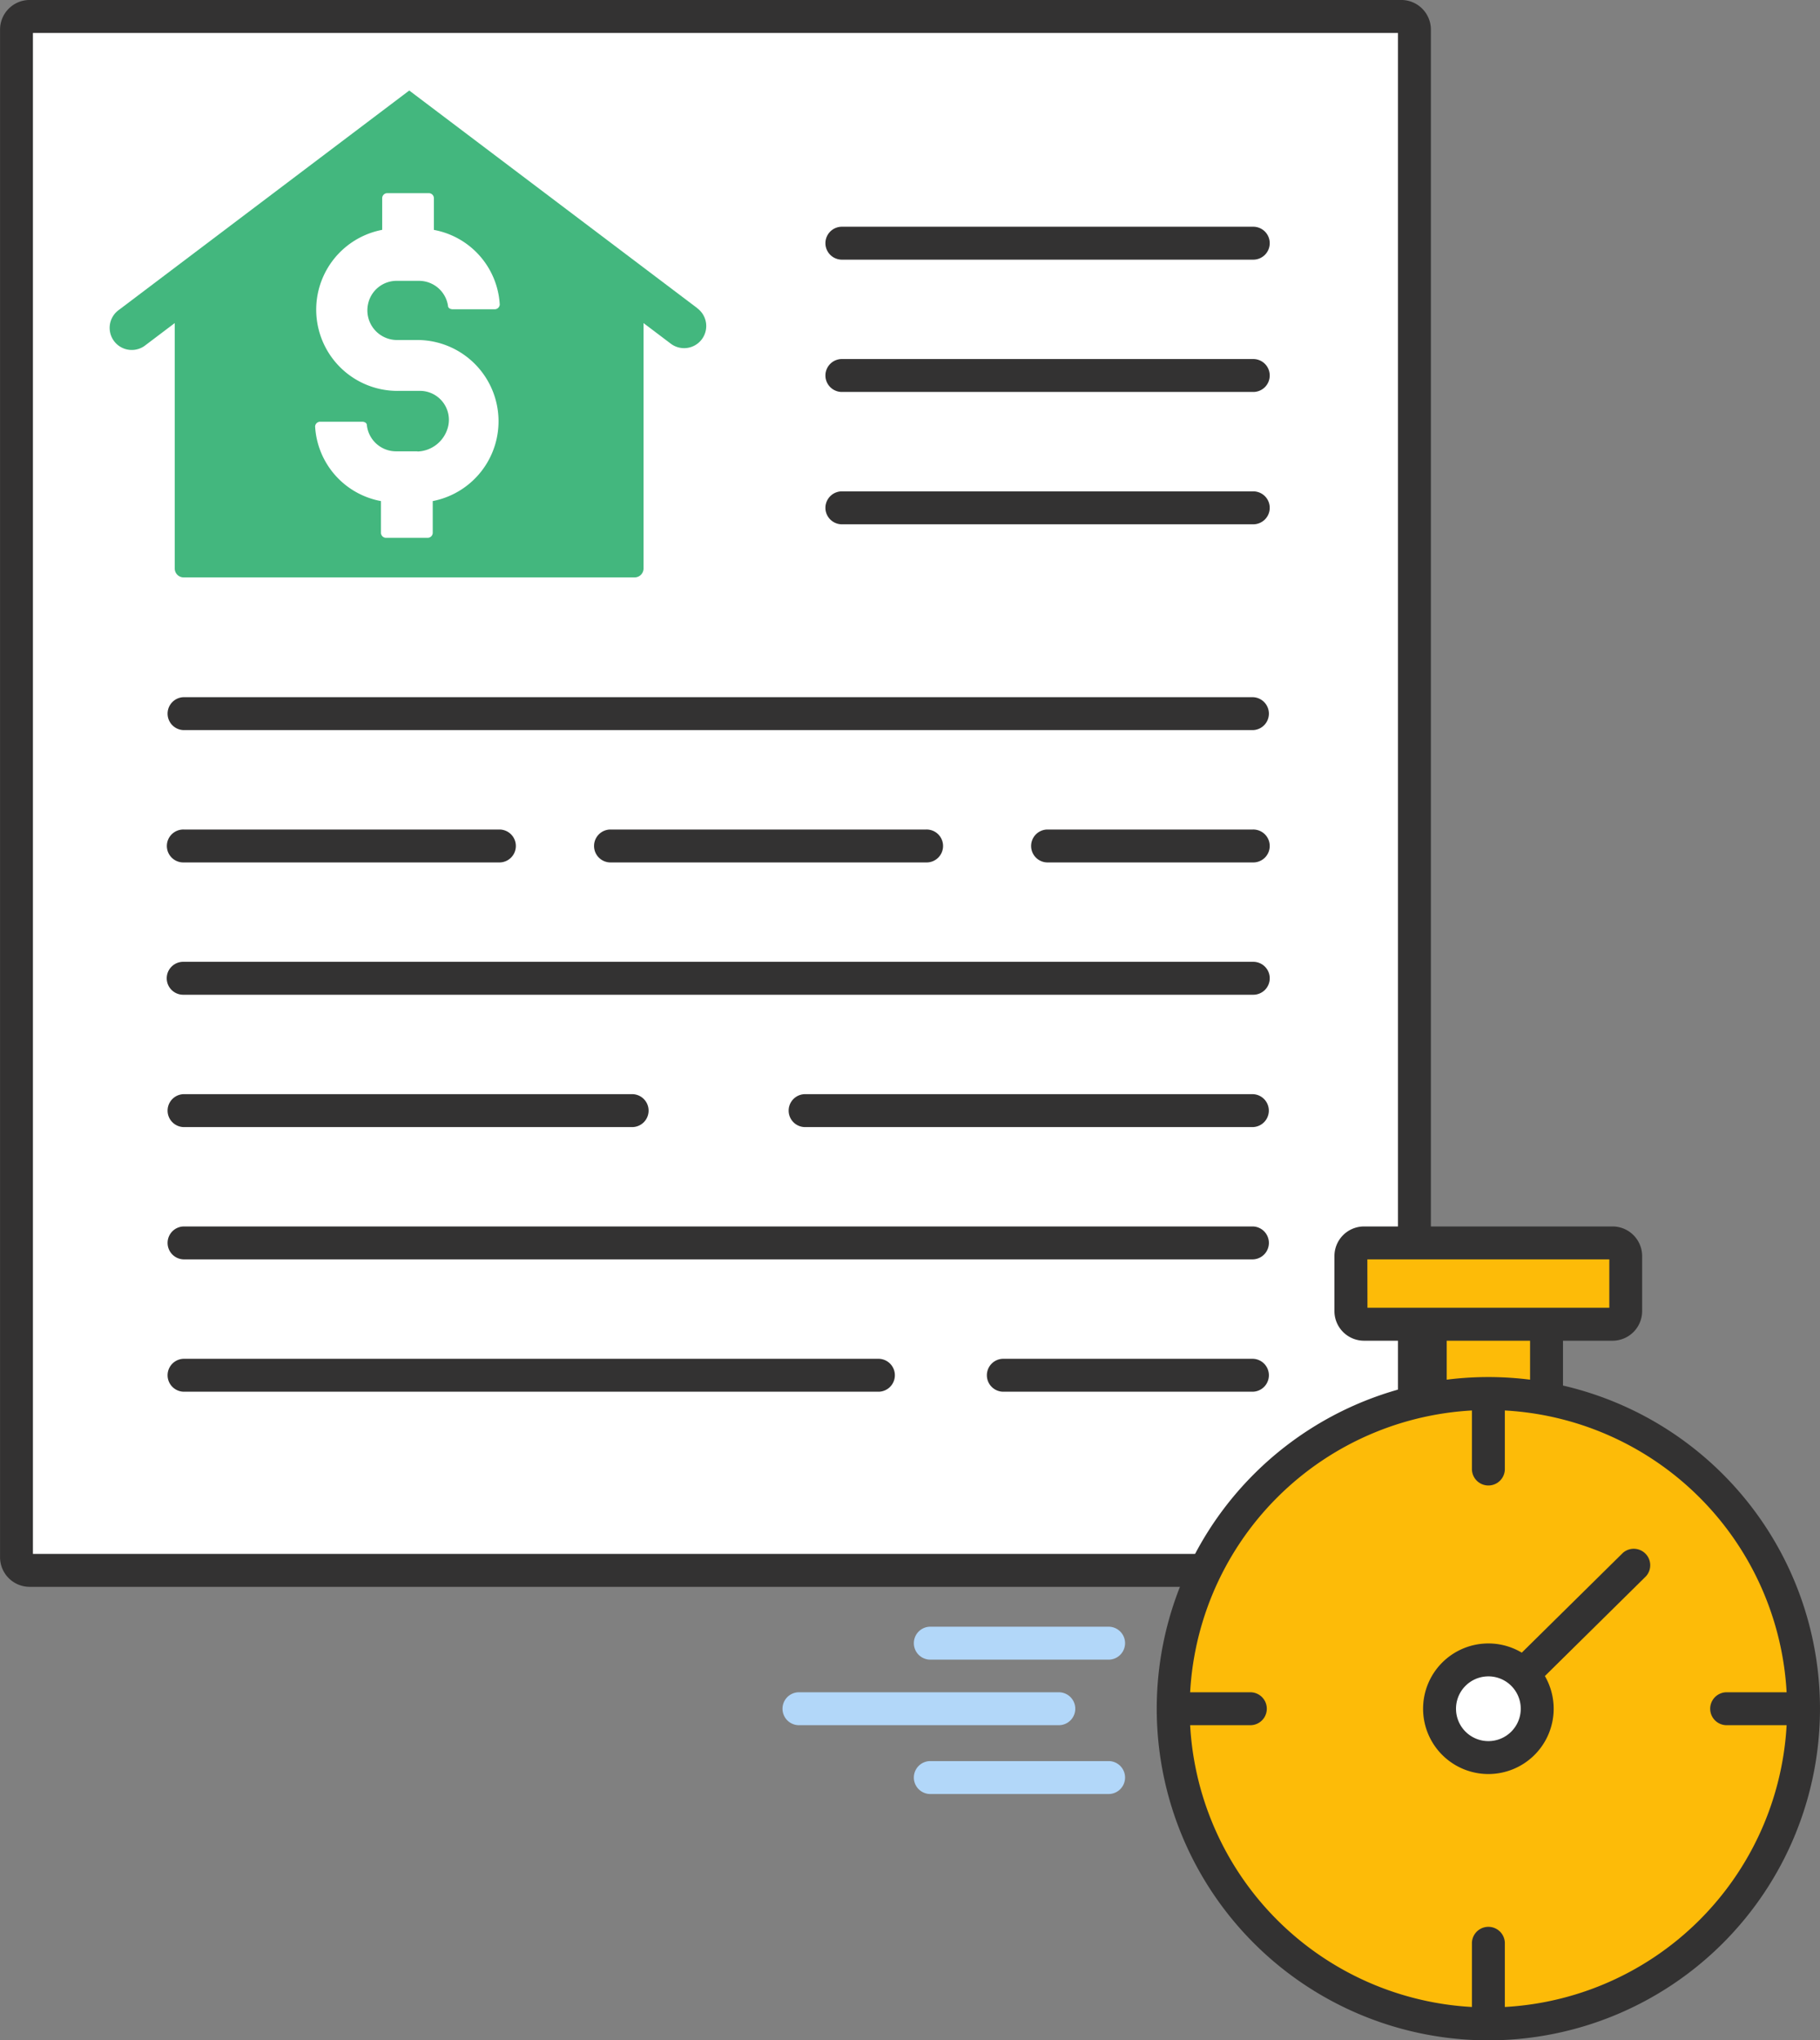 <svg xmlns="http://www.w3.org/2000/svg" width="164.141" height="184" viewBox="0 0 164.141 184">
  <rect x="0" y="0" width="164.141" height="184" fill="#808080" stroke="none"/>
  <g id="fast-process-08" transform="translate(-282.7 -196.43)">
    <rect id="Rectangle_115" data-name="Rectangle 115" width="126.082" height="140.133" rx="4" transform="translate(284.185 197.915)" fill="#fff"/>
    <path id="Path_234" data-name="Path 234" d="M409.076,339.533h-123.7a2.672,2.672,0,0,1-2.672-2.672V199.1a2.672,2.672,0,0,1,2.672-2.672h123.7a2.672,2.672,0,0,1,2.672,2.672V336.86A2.672,2.672,0,0,1,409.076,339.533Zm-123.407-2.969h123.11V199.4H285.669Z" fill="#333232"/>
    <path id="Path_235" data-name="Path 235" d="M368.881,243.542l-25.97-19.622-26.276,19.853a1.993,1.993,0,0,0,2.4,3.18l2.726-2.061v22.134a.8.8,0,0,0,.8.8h40.68a.8.8,0,0,0,.8-.8V244.893l2.435,1.841a1.995,1.995,0,1,0,2.393-3.192Z" transform="translate(-23.302 -19.327)" fill="#43b77e"/>
    <path id="Path_236" data-name="Path 236" d="M571.871,268.259h-37.1a1.485,1.485,0,0,1,0-2.969h37.1a1.485,1.485,0,1,1,0,2.969Z" transform="translate(-176.181 -48.413)" fill="#333232"/>
    <path id="Path_237" data-name="Path 237" d="M571.871,308.439h-37.1a1.485,1.485,0,0,1,0-2.969h37.1a1.485,1.485,0,1,1,0,2.969Z" transform="translate(-176.181 -76.662)" fill="#333232"/>
    <path id="Path_238" data-name="Path 238" d="M571.871,348.629h-37.1a1.485,1.485,0,0,1,0-2.969h37.1a1.485,1.485,0,1,1,0,2.969Z" transform="translate(-176.181 -104.918)" fill="#333232"/>
    <path id="Path_239" data-name="Path 239" d="M431.385,411.139h-96.43a1.485,1.485,0,0,1,0-2.969h96.43a1.485,1.485,0,0,1,0,2.969Z" transform="translate(-35.694 -148.867)" fill="#333232"/>
    <path id="Path_240" data-name="Path 240" d="M363.5,451.329H334.995a1.485,1.485,0,1,1,0-2.969H363.5a1.485,1.485,0,0,1,0,2.969Z" transform="translate(-35.723 -177.123)" fill="#333232"/>
    <path id="Path_241" data-name="Path 241" d="M492.991,451.329H464.485a1.485,1.485,0,0,1,0-2.969h28.506a1.485,1.485,0,1,1,0,2.969Z" transform="translate(-126.762 -177.123)" fill="#333232"/>
    <path id="Path_242" data-name="Path 242" d="M615.784,451.329h-18.55a1.485,1.485,0,0,1,0-2.969h18.55a1.485,1.485,0,1,1,0,2.969Z" transform="translate(-220.094 -177.123)" fill="#333232"/>
    <path id="Path_243" data-name="Path 243" d="M431.385,491.509h-96.43a1.485,1.485,0,1,1,0-2.969h96.43a1.485,1.485,0,1,1,0,2.969Z" transform="translate(-35.694 -205.372)" fill="#333232"/>
    <path id="Path_244" data-name="Path 244" d="M375.365,531.7h-40.41a1.485,1.485,0,0,1,0-2.969h40.41a1.485,1.485,0,1,1,0,2.969Z" transform="translate(-35.694 -233.628)" fill="#333232"/>
    <path id="Path_245" data-name="Path 245" d="M564.018,531.7H523.6a1.485,1.485,0,0,1,0-2.969h40.413a1.485,1.485,0,0,1,0,2.969Z" transform="translate(-168.327 -233.628)" fill="#333232"/>
    <path id="Path_246" data-name="Path 246" d="M431.385,571.879h-96.43a1.485,1.485,0,0,1,0-2.969h96.43a1.485,1.485,0,0,1,0,2.969Z" transform="translate(-35.694 -261.877)" fill="#333232"/>
    <path id="Path_247" data-name="Path 247" d="M397.576,612.069H334.955a1.485,1.485,0,0,1,0-2.969h62.621a1.485,1.485,0,1,1,0,2.969Z" transform="translate(-35.694 -290.133)" fill="#333232"/>
    <path id="Path_248" data-name="Path 248" d="M606.335,612.069H583.795a1.485,1.485,0,0,1,0-2.969h22.541a1.485,1.485,0,0,1,0,2.969Z" transform="translate(-210.645 -290.133)" fill="#333232"/>
    <path id="Path_249" data-name="Path 249" d="M387.642,278.373h-1.909a2.649,2.649,0,0,1-2.655-2.349c0-.214-.211-.321-.425-.321h-3.819a.457.457,0,0,0-.425.428,7.266,7.266,0,0,0,5.939,6.729v2.883a.457.457,0,0,0,.425.428h3.819a.457.457,0,0,0,.425-.428V282.86a7.33,7.33,0,0,0-1.384-14.526h-1.909a2.672,2.672,0,0,1-2.548-3.2,2.631,2.631,0,0,1,2.652-2.135h1.912a2.643,2.643,0,0,1,2.652,2.242c0,.214.214.321.425.321h3.822a.457.457,0,0,0,.422-.428,7.266,7.266,0,0,0-5.939-6.729v-2.883a.46.46,0,0,0-.425-.428H384.88a.457.457,0,0,0-.422.428V258.4a7.327,7.327,0,0,0,1.6,14.52h1.8a2.61,2.61,0,0,1,2.542,3.225,2.937,2.937,0,0,1-2.759,2.245Z" transform="translate(-67.29 -41.242)" fill="#fff"/>
    <rect id="Rectangle_116" data-name="Rectangle 116" width="10.485" height="14.669" rx="4" transform="translate(411.689 312.185)" fill="#fdbb08"/>
    <path id="Path_250" data-name="Path 250" d="M722.885,598.9h-8.112a2.672,2.672,0,0,1-2.672-2.672V583.932a2.672,2.672,0,0,1,2.672-2.672h8.112a2.672,2.672,0,0,1,2.672,2.672v12.293A2.672,2.672,0,0,1,722.885,598.9Zm-7.815-2.969h7.518v-11.7h-7.518Z" transform="translate(-301.895 -270.56)" fill="#333232"/>
    <rect id="Rectangle_117" data-name="Rectangle 117" width="24.779" height="7.334" rx="3.667" transform="translate(404.542 308.518)" fill="#fdbb08"/>
    <path id="Path_251" data-name="Path 251" d="M713.088,579.214H690.672A2.672,2.672,0,0,1,688,576.541v-4.959a2.672,2.672,0,0,1,2.672-2.672h22.407a2.672,2.672,0,0,1,2.672,2.672v4.959A2.672,2.672,0,0,1,713.088,579.214Zm-22.11-2.969h21.813v-4.365H690.969Z" transform="translate(-284.951 -261.877)" fill="#333232"/>
    <path id="Path_252" data-name="Path 252" d="M577.771,693.439H561.615a1.485,1.485,0,0,1,0-2.969h16.156a1.485,1.485,0,0,1,0,2.969Z" transform="translate(-195.051 -347.341)" fill="#b2d7f9"/>
    <path id="Path_253" data-name="Path 253" d="M577.771,734.249H561.615a1.485,1.485,0,0,1,0-2.969h16.156a1.485,1.485,0,0,1,0,2.969Z" transform="translate(-195.051 -376.033)" fill="#b2d7f9"/>
    <path id="Path_254" data-name="Path 254" d="M545.236,713.349H521.725a1.485,1.485,0,0,1,0-2.969h23.511a1.485,1.485,0,0,1,0,2.969Z" transform="translate(-167.006 -361.339)" fill="#b2d7f9"/>
    <circle id="Ellipse_22" data-name="Ellipse 22" cx="28.423" cy="28.423" r="28.423" transform="translate(388.511 322.103)" fill="#fdbb08"/>
    <path id="Path_255" data-name="Path 255" d="M663.947,674.465a29.908,29.908,0,1,1,29.907-29.906,29.908,29.908,0,0,1-29.907,29.906Zm0-56.843a26.938,26.938,0,1,0,26.938,26.938A26.938,26.938,0,0,0,663.947,617.622Z" transform="translate(-247.014 -294.035)" fill="#333232"/>
    <path id="Path_256" data-name="Path 256" d="M731.245,624.435a1.485,1.485,0,0,1-1.485-1.485v-6.806a1.485,1.485,0,0,1,2.969,0v6.806a1.485,1.485,0,0,1-1.485,1.485Z" transform="translate(-314.311 -294.042)" fill="#333232"/>
    <path id="Path_257" data-name="Path 257" d="M731.245,791.268a1.485,1.485,0,0,1-1.485-1.485v-6.809a1.485,1.485,0,0,1,2.969,0v6.809A1.485,1.485,0,0,1,731.245,791.268Z" transform="translate(-314.311 -411.334)" fill="#333232"/>
    <path id="Path_258" data-name="Path 258" d="M642.63,713.349h-6.945a1.485,1.485,0,0,1,0-2.969h6.945a1.485,1.485,0,0,1,0,2.969Z" transform="translate(-247.127 -361.339)" fill="#333232"/>
    <path id="Path_259" data-name="Path 259" d="M810.439,713.349h-6.954a1.485,1.485,0,0,1,0-2.969h6.942a1.485,1.485,0,0,1,0,2.969Z" transform="translate(-365.101 -361.339)" fill="#333232"/>
    <line id="Line_1" data-name="Line 1" y1="12.997" x2="13.175" transform="translate(416.933 337.529)" fill="#fdbb08"/>
    <path id="Path_260" data-name="Path 260" d="M731.245,682.713a1.485,1.485,0,0,1-1.042-2.542l13.175-13a1.485,1.485,0,0,1,2.079,2.114l-13.175,13a1.485,1.485,0,0,1-1.036.428Z" transform="translate(-314.312 -330.703)" fill="#333232"/>
    <circle id="Ellipse_23" data-name="Ellipse 23" cx="4.404" cy="4.404" r="4.404" transform="translate(412.53 346.122)" fill="#fff"/>
    <path id="Path_261" data-name="Path 261" d="M720.818,707.327a5.888,5.888,0,1,1,5.888-5.888,5.888,5.888,0,0,1-5.888,5.888Zm0-8.807a2.919,2.919,0,1,0,2.919,2.919A2.919,2.919,0,0,0,720.818,698.519Z" transform="translate(-303.885 -350.913)" fill="#333232"/>
  </g>
</svg>
